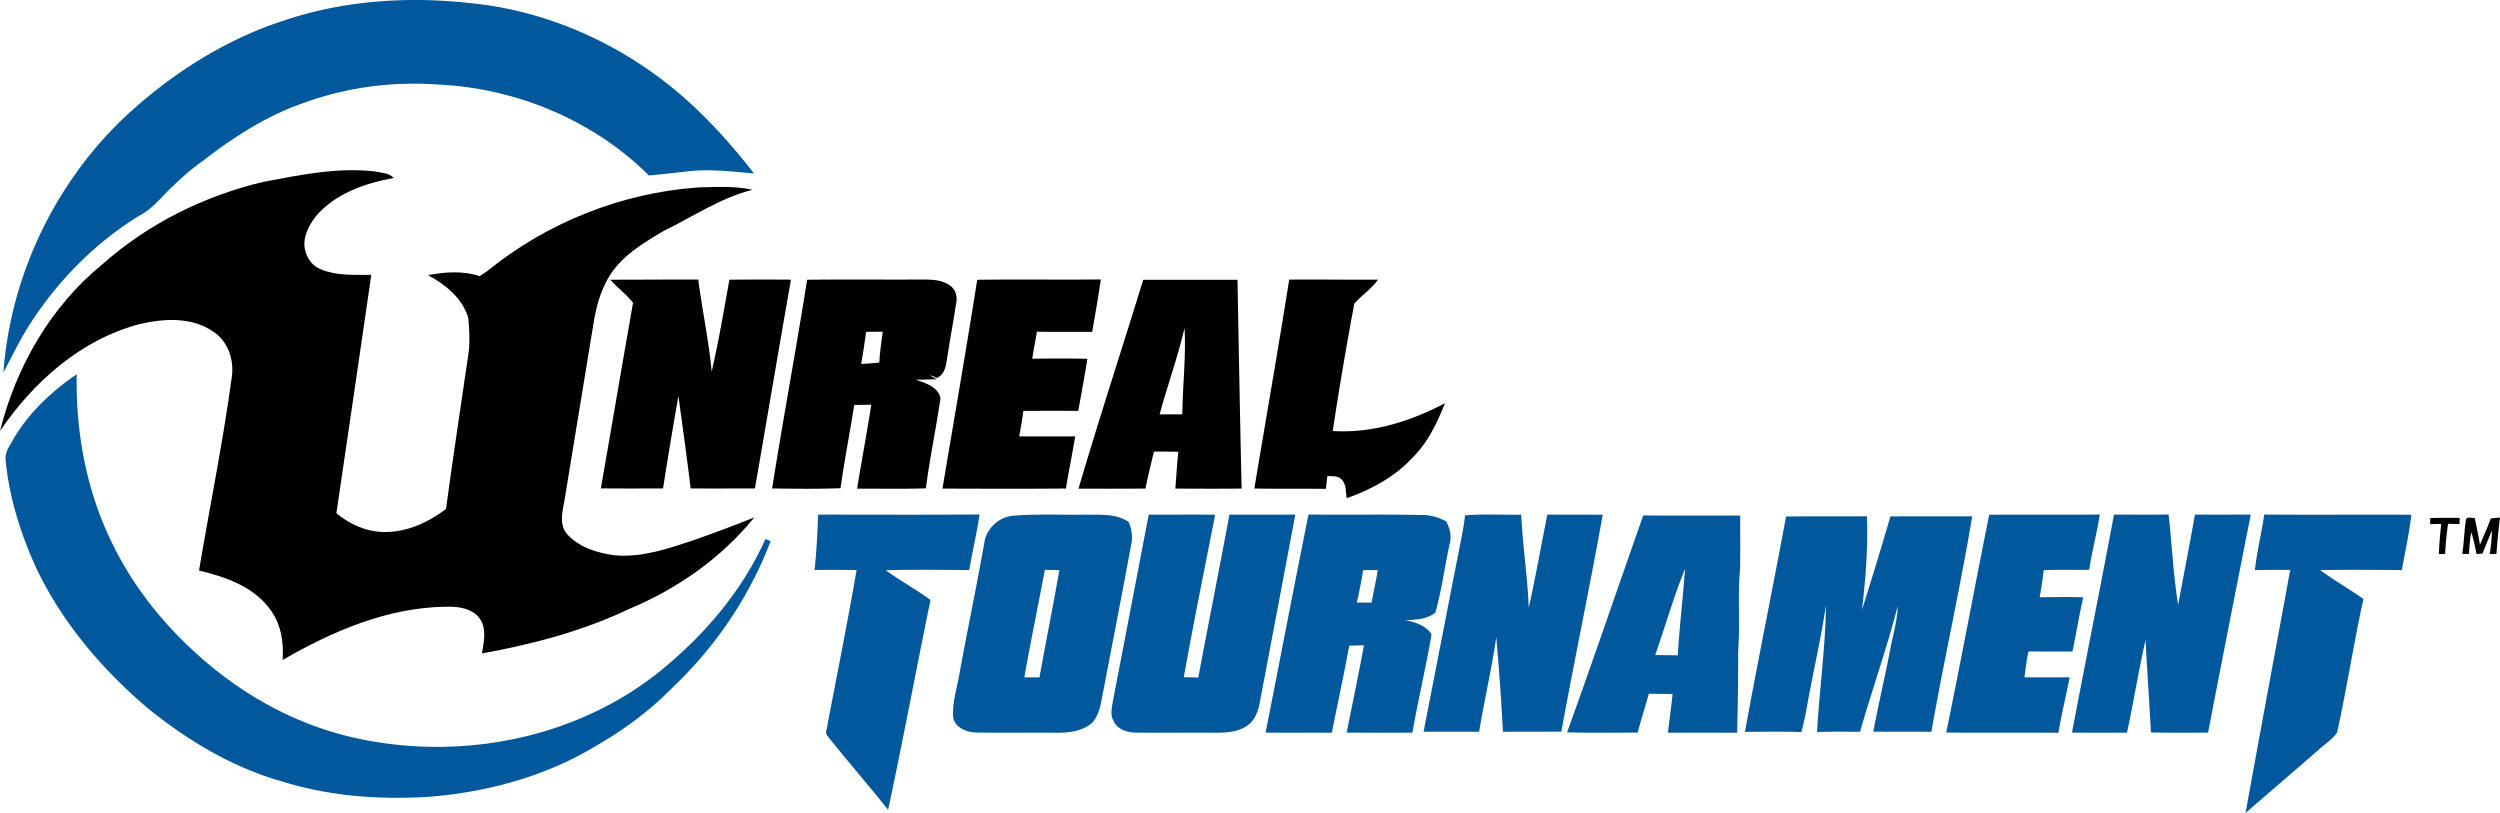 <svg xmlns="http://www.w3.org/2000/svg" width="2500" height="813" viewBox="0 0 1757.787 571.658"><g fill="#02589C"><path d="M197.861 15.007C240.343.397 286.141-2.785 330.59 2.19c55.129 5.358 107.788 29.395 149.423 65.65 18.503 16.27 35.081 34.618 50.097 54.146-15.651-1.389-31.42-3.354-47.128-1.445-8.906 1.021-17.83 2.023-26.754 2.833-39.149-39.014-93.679-61.508-148.69-63.956-31.805-2.273-64.147 2.005-94.102 12.992-25.965 8.924-49.25 24.037-70.836 40.729-7.962 5.531-15.191 12.047-22.167 18.773-6.959 6.611-12.877 14.514-21.493 19.141-30.571 18.485-56.398 44.294-76.079 74.036-7.846 11.661-13.896 24.364-20.471 36.739 4.992-68.62 36.988-134.87 87.49-181.574 31.207-28.526 67.676-51.889 107.981-65.247zM9.559 308.417c10.891-18.445 26.793-33.29 44.352-45.279-.827 41.289 7.036 83.095 25.579 120.181 14.438 29.395 35.216 55.379 59.6 77.158 31.187 28.201 69.295 49.25 110.486 58.387 73.65 16.402 155.378.77 214.591-47.033 30.898-25.076 57.691-56.207 73.939-92.771.945.348 2.814 1.041 3.74 1.387-14.729 38.725-38.455 73.963-68.504 102.469-15.651 16.154-33.867 29.703-53.297 40.959-35.582 21.744-76.852 33.098-118.234 36.355-34.908 2.254-70.413-.367-103.932-10.854-34.772-9.928-66.309-28.875-94.217-51.563-32.268-27.41-60.332-60.523-78.51-98.979-10.833-24-18.909-49.518-21.279-75.85-.442-5.47 3.239-10.02 5.686-14.567zM575.212 361.866c37.837-.039 75.692.213 113.551-.135-1.986 13.086-5.013 26.002-7.286 39.053-19.564.037-39.146-.48-58.694.229 10.197 7.363 21.319 13.398 31.478 20.875-10.178 49.113-19.275 98.459-29.818 147.516-13.975-17.502-28.662-34.445-42.656-51.93-2.14-2.408.057-5.723.134-8.5 6.9-36.025 14.092-72.029 20.355-108.172-9.85-.076-19.699-.152-29.549-.02 1.367-12.934 2.04-25.924 2.485-38.916zM692.019 382.028c1.253-10.33 10.274-18.621 20.587-19.43 16.576-1.311 33.25-.445 49.866-.711 10.483.246 21.896-1.141 31.051 5.086 2.178 4.916 3.045 10.352 1.89 15.652-6.246 34.115-12.973 68.117-19.447 102.178-1.755 7.939-2.276 16.848-7.904 23.268-6.168 5.568-14.899 7.014-22.938 7.146-19.314-.133-38.626.137-57.941-.133-6.978-.021-15.94-3.104-17.039-11.006-.559-9.928 2.505-19.527 4.241-29.203 5.646-30.993 12.123-61.814 17.634-92.847m42.599 18.676c-4.665 25.193-9.945 50.271-14.379 75.521 3.527.02 7.074.041 10.64.059 4.51-25.154 9.6-50.213 13.975-75.404a989.477 989.477 0 0 0-10.236-.176zM807.671 361.866c15.574.059 31.148-.078 46.724.059-7.402 38.068-15.266 76.061-22.031 114.227 3.373.076 6.766.152 10.176.25 7.153-38.203 14.766-76.332 21.916-114.533 15.441 0 30.88.096 46.301-.041a73027.48 73027.48 0 0 1-24.788 131.016c-1.078 6.229-3.104 12.838-8.288 16.865-6.4 4.896-14.861 5.514-22.629 5.494-18.697-.096-37.414.117-56.109-.057-6.073-.08-13.109-2.045-15.883-8.02-2.737-4.607-1.195-10.006-.405-14.938 8.363-43.429 16.69-86.875 25.016-130.322zM920.046 361.788c26.35.328 52.719-.209 79.086.328 6.265-.117 12.354 1.504 17.811 4.59 2.468 4.875 3.951 10.367 2.332 15.805-3.468 16.037-5.608 32.402-10.042 48.246-6.014 4.838-13.839 4.971-21.165 5.301 7.036 1.426 14.304 3.604 18.486 9.965-3.913 23.148-9.464 45.992-13.454 69.123-15.421.094-30.841.094-46.242-.039 4.086-20.453 8.404-40.865 12.163-61.355-3.469.059-6.919.154-10.369.25-3.7 20.492-8.192 40.807-12.202 61.219-15.536-.074-31.053.059-46.588-.074 10.08-51.101 19.872-102.279 30.184-153.359m38.358 39.111c-1.078 7.67-2.755 15.246-4.374 22.803 3.41.02 6.88.039 10.33 0 1.445-7.615 3.142-15.209 4.357-22.881-3.452.02-6.883.037-10.313.078zM1030.089 362.348c13.145-1.004 26.35-.27 39.515-.441 1.041 21.857 4.394 43.541 5.301 65.418 4.818-21.74 8.711-43.658 13.049-65.498 12.991.154 25.983-.02 38.975.117-9.156 50.943-19.834 101.6-29.124 152.523-13.688.061-27.354.039-41.037.078-1.176-22.205-2.776-44.391-4.703-66.537-3.257 22.303-8.385 44.293-12.066 66.52-13.011-.021-26.039.018-39.052-.021 8.578-43.908 17.06-87.838 25.732-131.727 1.328-6.766 2.733-13.551 3.41-20.432zM1398.671 361.944c25.925-.156 51.869.096 77.795-.156-2.081 13.029-5.494 25.813-7.498 38.861-10.658.152-21.318-.156-31.961.27-.75 6.359-1.754 12.682-2.831 18.986 10.215.057 20.45-.367 30.686.135-3.045 12.604-4.934 25.441-7.69 38.105-10.313-.037-20.645 0-30.955-.059-1.138 6.016-1.985 12.086-2.757 18.158 10.581.059 21.163 0 31.766 0-2.523 13.031-5.666 25.926-7.922 39.012-26.292-.211-52.582.098-78.875-.172 10.504-50.964 19.968-102.138 30.242-153.14zM1486.41 361.848c12.8-.041 25.599.15 38.397-.061 2.409 21.127 3.274 42.504 6.726 63.475 3.876-21.146 8.097-42.232 11.778-63.436 13.068.098 26.176 0 39.264.039-10.062 51.08-20.22 102.141-29.993 153.26-13.395.111-26.791.152-40.188-.08-1.118-21.703-2.699-43.406-3.796-65.109-4.879 21.627-8.365 43.543-13.032 65.227-12.896.039-25.79.096-38.685-.037 9.677-51.119 19.989-102.141 29.529-153.278zM1592.077 361.807c34.464.254 68.949-.02 103.413.137-1.467 13.066-4.414 25.926-6.649 38.879-19.161-.117-38.339-.271-57.498 0 9.772 7.285 20.487 13.26 30.453 20.336-6.842 31.168-11.68 62.797-18.521 93.967-3.296 4.549-8.077 7.785-12.26 11.467-17.312 15.074-34.772 29.977-52.083 45.066 10.235-57.035 20.993-113.975 31.381-170.953-8.288-.057-16.558.021-24.826.154 1.445-13.146 4.645-25.982 6.59-39.053zM1101.85 514.95c18.312-50.676 35.641-101.695 53.548-152.506 22.726.154 45.451.098 68.177.059-.059 12.488.191 24.98-.096 37.473-1.755 19.217.096 38.531-1.331 57.768.039 19.16-.213 38.318-.732 57.479a10123.92 10123.92 0 0 0-48.67-.02c1.041-9.08 2.369-18.119 3.277-27.197a1647.1 1647.1 0 0 0-16.711-.193c-2.41 9.156-5.495 18.121-7.788 27.314-16.558.018-33.117.286-49.674-.177m82.979-114.994c-8.114 19.775-13.936 40.457-21.027 60.637 5.262.08 10.543.117 15.824.193 1.349-20.315 3.644-40.535 5.203-60.83zM1255.842 363.178c18.945-.254 37.894-.021 56.821-.154.867 21.994-.887 43.889-3.432 65.729a3005.853 3005.853 0 0 0 19.97-65.652c19.181-.057 38.338-.037 57.519-.037-8.462 50.674-19.815 100.867-28.721 151.482-13.608-.037-27.217.021-40.825-.096 3.527-18.969 8-37.723 11.661-56.648 1.908-10.584 5.187-20.955 5.514-31.768-7.671 29.82-18.043 58.906-26.504 88.531-10.079-.059-20.161-.211-30.224.135 1.696-29.779 5.839-59.426 6.303-89.244-3.564 23.844-9.155 47.32-13.356 71.068-1.041 6.129-2.41 12.203-3.972 18.232-13.224-.441-26.466-.25-39.688-.135 9.213-50.556 19.545-100.925 28.934-151.443z"/></g><g fill="#010101"><path d="M185.119 127.883c25.73-4.818 51.889-10.389 78.18-7.343 4.589.963 10.063.905 13.493 4.567-20.239 3.777-41.384 11.006-55.013 27.294-5.011 6.688-9.521 15.323-7.17 23.882 1.408 5.744 5.378 11.044 11.045 13.125 11.18 4.627 23.555 3.798 35.389 3.836-8.152 55.879-16.249 111.758-24.556 167.637 9.117 7.557 20.472 12.779 32.419 13.162 16.288.658 31.863-6.512 44.643-16.111 5.032-37.355 10.774-74.615 16.191-111.913.598-7.46.135-15.017-.5-22.456-4.066-13.878-16.096-23.479-28.315-30.127 11.951-2.236 24.576-3.161 36.296.713 1.927-1.215 3.836-2.448 5.666-3.798 41.771-33.884 94.044-54.661 147.707-58.556 12.856-.309 25.868-1.156 38.53 1.64-22.455 5.569-41.692 18.832-62.26 28.797-14.897 8.828-30.84 18.233-39.552 33.809-5.551 9.85-8.404 20.934-10.14 32.035-6.707 41.172-13.493 82.305-20.258 123.458-1.329 7.691-3.951 16.596 1.292 23.477 8.54 9.928 22.052 13.975 34.657 15.52 18.985 1.502 37.336-4.896 55.068-10.775 14.246-5.051 28.431-10.273 42.426-15.961-23.035 28.412-53.816 50.076-87.471 64.131-32.845 15.727-68.293 25.113-104.049 31.514 1.35-7.883 3.373-16.73-1.195-23.979-5.261-7.902-15.688-9.154-24.403-8.828-40.92.521-79.665 17.27-114.57 37.434.944-12.664-1.235-26.119-9.311-36.295-11.72-15.594-31.226-22.207-49.46-26.621 7.596-45.297 16.848-90.322 23.016-135.852 1.811-11.893-2.508-25.25-12.877-32.035-15.072-10.543-34.792-9.388-51.89-5.377C56.978 238.64 23.457 268.458 0 303.038c11.219-45.237 35.755-87.741 72.108-117.347 32.036-28.394 71.454-47.957 113.011-57.808z"/><path d="M512.857 196.657c14.417-.116 28.836-.116 43.253-.02-8.539 48.921-16.902 97.898-25.308 146.839-15.074-.02-30.146.059-45.22-.02-2.583-21.686-5.647-43.332-8.578-64.977-3.855 21.606-7.42 43.272-10.833 64.958-14.571.057-29.144.115-43.716-.039 7.596-43.465 14.958-86.99 22.63-130.436-4.606-6.071-10.948-10.563-15.96-16.286 20.605 0 41.21-.175 61.815-.116 2.756 21.626 7.479 43.003 9.425 64.707 4.974-21.356 8.56-43.039 12.492-64.61zM567.483 196.715c26.426-.347 52.872-.019 79.298-.173 7.344.077 15.652-.27 21.704 4.665 3.527 2.66 4.742 7.576 3.817 11.797-1.832 12.355-4.203 24.635-6.054 37.01-1.061 5.858-1.271 13.202-7.768 15.785-1.446-.848-2.891-1.677-4.567-1.793l4.646 2.698c-5.031.039-9.851.29-14.842.251 6.784 2.274 16.345 5.126 17.521 13.396-3.123 21.049-7.537 41.905-10.233 63.01-16.115.58-32.249.135-48.382.27 3.199-19.699 6.9-39.322 9.965-59.059-4.009.077-7.998.135-11.989.174-2.987 19.543-6.959 38.936-9.6 58.54-16.018.617-32.093.385-48.131.174 7.748-48.981 16.865-97.765 24.615-146.745m41.538 36.623c-1.195 7.519-2.063 15.074-3.586 22.533 4.28-.174 8.56-.443 12.818-.982.364-7.268 1.482-14.457 2.391-21.646-3.894.019-7.768.057-11.623.095zM687.086 196.735c28.971-.424 57.961.058 86.931-.25-1.812 12.336-3.951 24.615-6.11 36.893-12.953-.096-25.886.115-38.838-.153-1.041 6.342-2.353 12.625-3.277 18.985 12.934-.114 25.867-.229 38.801.077a1796.94 1796.94 0 0 1-6.496 36.644c-12.857-.115-25.713-.078-38.57.018-.753 5.996-1.85 11.951-2.91 17.906 13.107.02 26.214-.02 39.34 0-1.965 12.24-4.548 24.385-6.494 36.643-28.934.271-57.884.137-86.815.061 8.189-48.925 16.708-97.826 24.438-146.824zM906.455 196.619c20.819-.23 41.655.173 62.473 0-4.606 6.553-11.507 10.949-16.712 16.924-5.531 29.723-10.659 59.579-15.131 89.493 27.582 1.814 54.703-6.764 78.875-19.504-5.494 13.975-12.184 27.852-23.034 38.534-12.472 13.355-28.912 22.24-46.028 28.236-.771-4.473-.117-9.986-3.797-13.32-2.469-2.736-6.519-1.906-9.773-2.332-.386 3.027-.771 6.055-1.137 9.1-16.751-.213-33.501.076-50.252-.27 8.192-48.962 16.712-97.864 24.516-146.861zM803.797 196.753c22.089-.019 44.196-.057 66.308 0 .887 48.922 1.792 97.863 2.891 146.783-15.537.191-31.053.076-46.588.02.711-8.615 1.118-17.271 2.102-25.867a633.877 633.877 0 0 0-17.156-.154c-2.063 8.635-4.241 17.271-5.956 26.002-15.689.115-31.399.115-47.089.061 14.434-49.136 30.454-97.846 45.488-146.845m29.068 33.888c-4.761 20.548-12.01 40.42-17.54 60.774 5.32-.076 10.64-.098 15.979-.098.21-20.217 2.678-40.456 1.561-60.676zM1733.946 365.009c1.252-1.908 4.145-.463 6.11-.865 1.215 6.281 2.659 12.527 3.661 18.85 2.642-6.111 5.34-12.221 7.633-18.486 1.601-.152 4.817-.48 6.438-.635-1.001 8.52-1.888 17.059-2.466 25.617-1.177.018-3.546.039-4.723.039.905-5.494 1.504-11.008 1.521-16.578-2.235 5.416-4.414 10.854-6.592 16.289-1.427.096-2.854.209-4.241.326-.943-5.164-2.063-10.273-3.585-15.285-1.117 4.994-1.388 10.139-1.678 15.227-1.193 0-3.546-.018-4.721-.018 1.253-8.118 1.35-16.386 2.643-24.481zM1708.734 364.276c6.938-.195 13.876-.195 20.817-.098l-.251 4.318c-2.699-.059-5.358-.117-8.02-.154-.943 7.016-1.659 14.07-2.063 21.145-1.101.039-3.297.096-4.374.135.21-7.111.941-14.186 1.637-21.26-1.946.057-5.819.154-7.769.211.001-1.078.023-3.219.023-4.297z"/></g></svg>